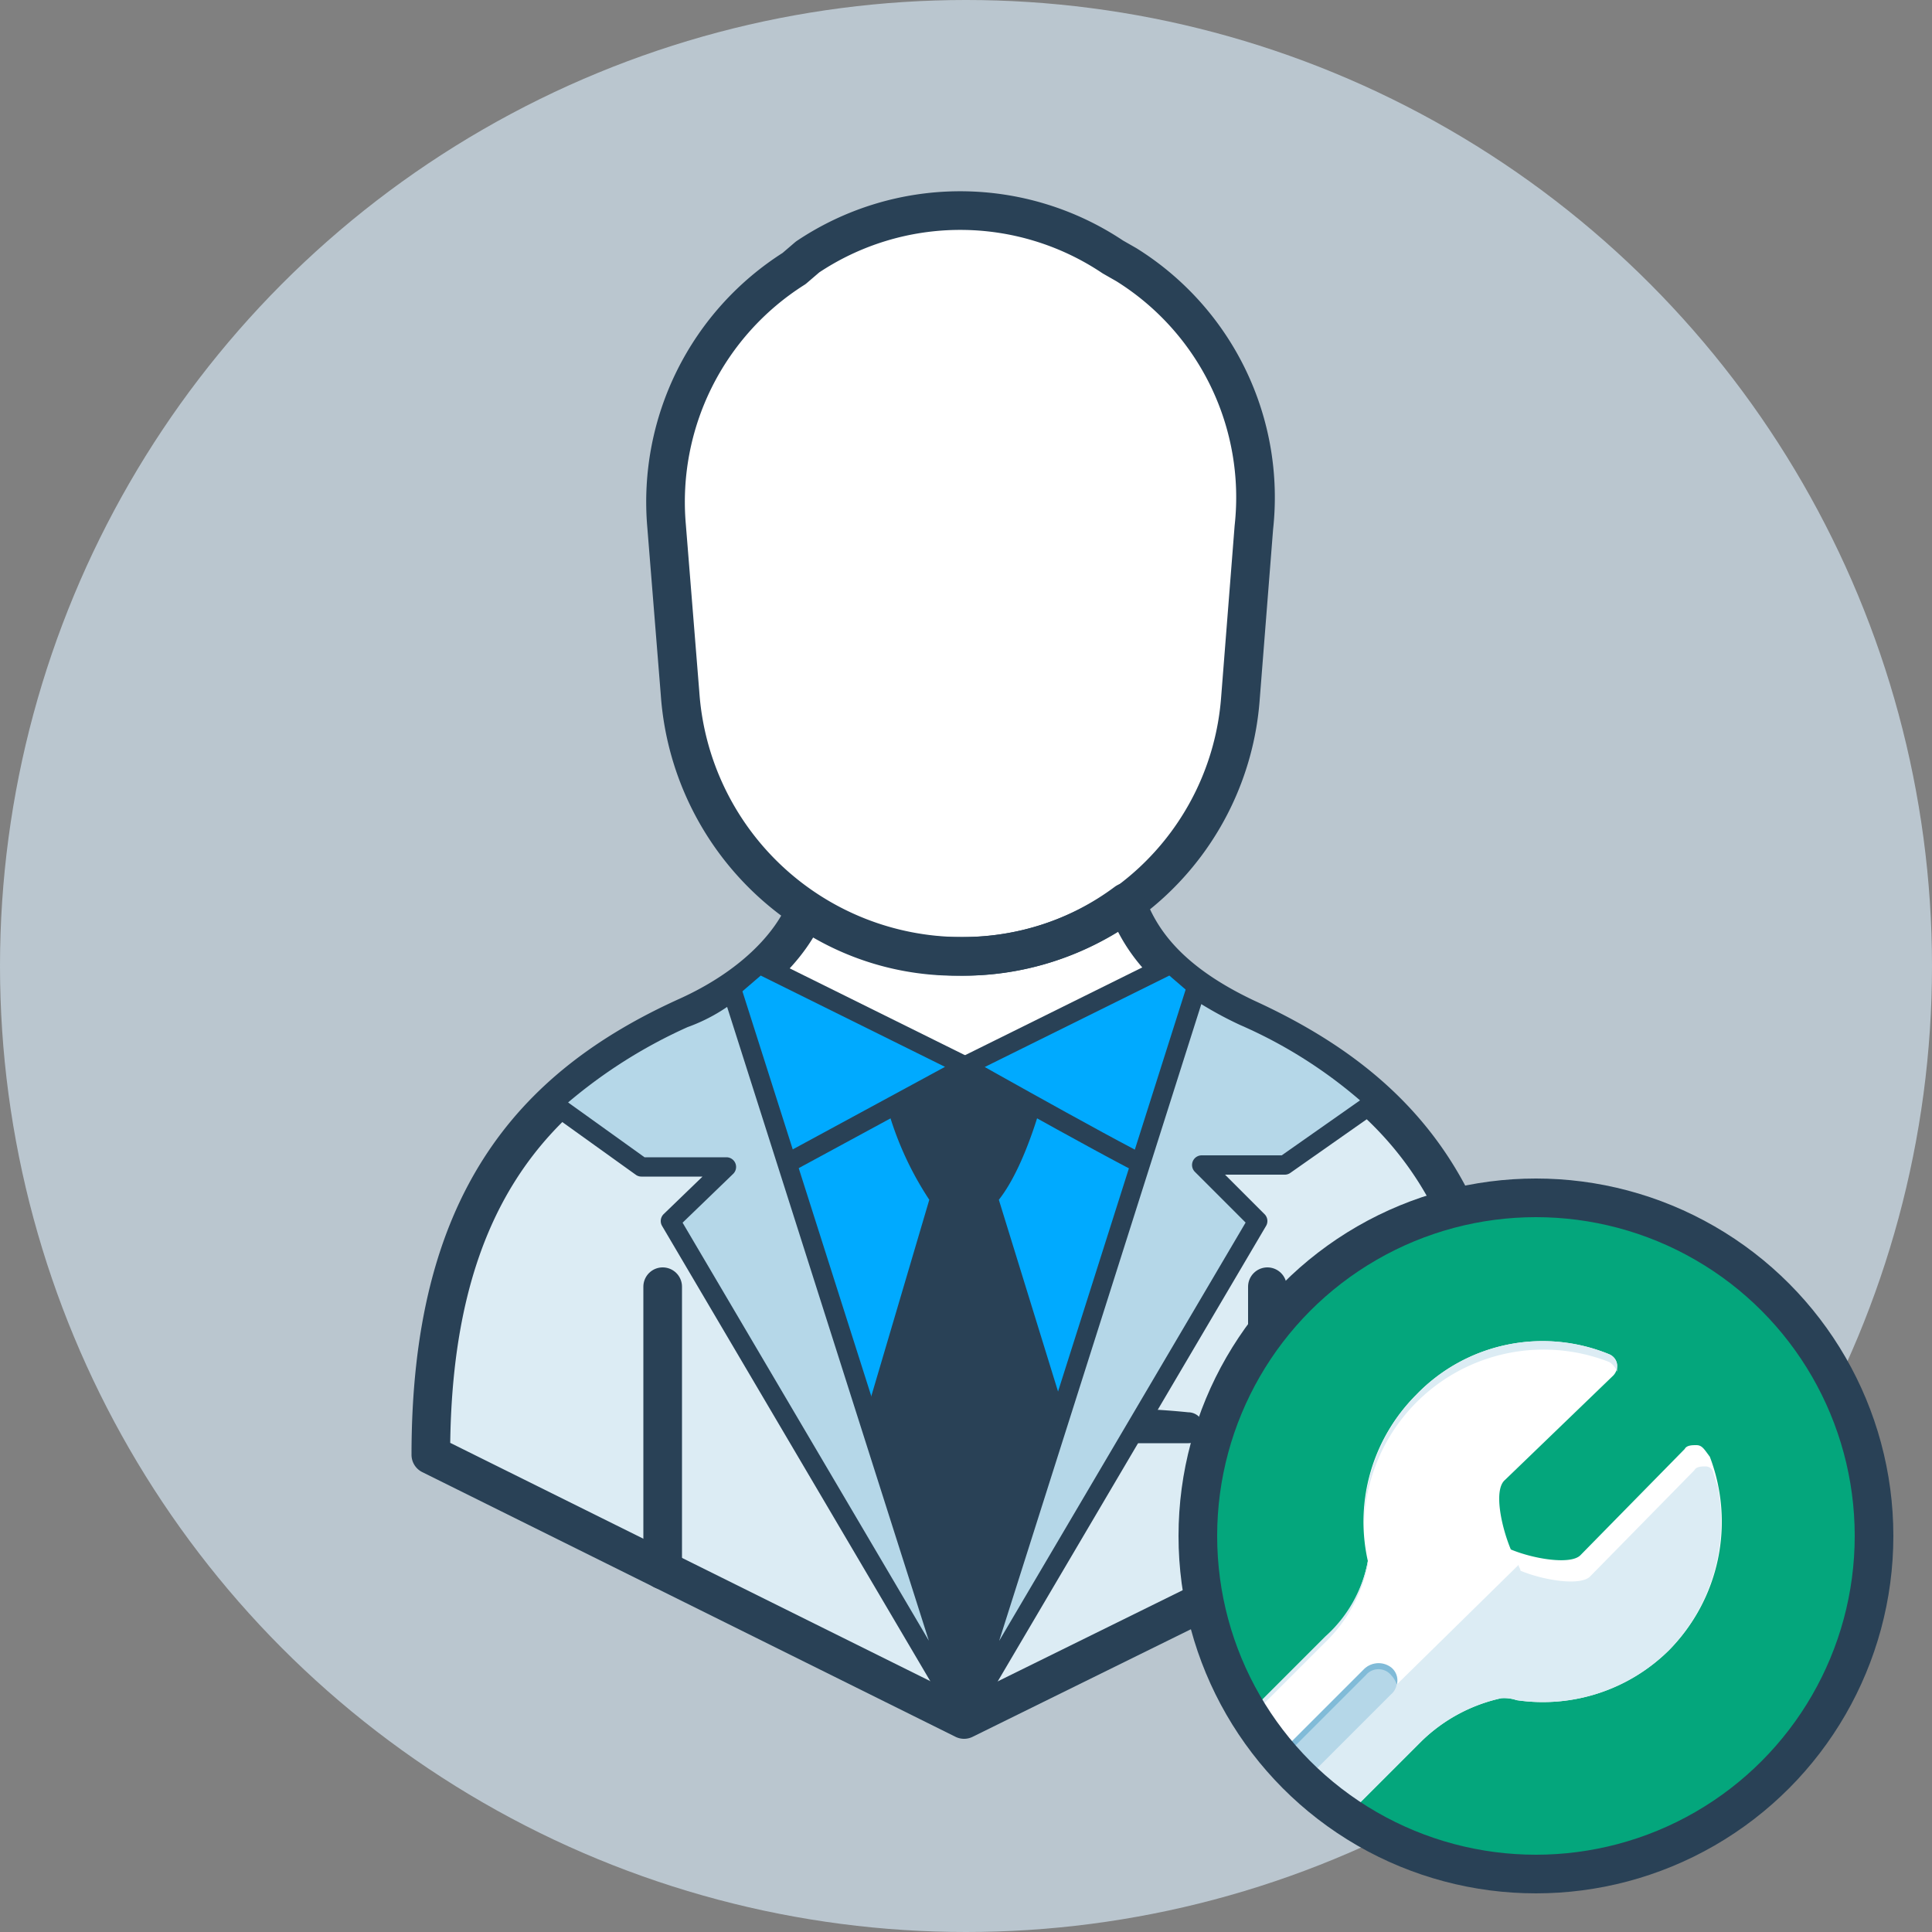 <svg id="Layer_1" data-name="Layer 1" xmlns="http://www.w3.org/2000/svg" viewBox="0 0 100 100">
  <rect x="0" y="0" width="100" height="100" fill="#808080" stroke="none"/>
  <defs>
    <style>
      .cls-1 {
        fill: #bac6cf;
      }

      .cls-2 {
        fill: #dcecf4;
      }

      .cls-3, .cls-4 {
        fill: #fff;
      }

      .cls-13, .cls-4, .cls-5, .cls-8, .cls-9 {
        stroke: #294156;
      }

      .cls-4, .cls-5 {
        stroke-linecap: round;
      }

      .cls-4, .cls-5, .cls-8, .cls-9 {
        stroke-linejoin: round;
      }

      .cls-13, .cls-4, .cls-5 {
        stroke-width: 2px;
      }

      .cls-13, .cls-5 {
        fill: none;
      }

      .cls-6 {
        fill: #294156;
      }

      .cls-7, .cls-8 {
        fill: #0af;
      }

      .cls-11, .cls-9 {
        fill: #b5d7e8;
      }

      .cls-10 {
        fill: #04a67c;
      }

      .cls-12 {
        fill: #81bbd8;
      }

      .cls-13 {
        stroke-miterlimit: 10;
      }
    </style>
  </defs>
  <title>icon_iso-certified-services</title>
  <circle class="cls-1" cx="50" cy="50" r="50"/>
  <g>
    <path class="cls-2" d="M64.5,52.7c-3.6-1.7-5.4-3.7-6.2-6a14.07,14.07,0,0,1-8.6,2.8h0a13.73,13.73,0,0,1-8-2.4c-.8,1.9-2.8,4-6.1,5.5-8.2,3.7-13.3,9.8-13.3,22.7L49.9,89,77.7,75.3C77.8,62.5,72.8,56.5,64.5,52.7Z"/>
    <path class="cls-3" d="M49.8,56.5c4.6,0,9.4-.1,11.9-5.4a10.41,10.41,0,0,1-3.5-4.3,14.07,14.07,0,0,1-8.6,2.8,13.73,13.73,0,0,1-8-2.4A12.26,12.26,0,0,1,38,51.4C40.5,56.2,45.4,56.5,49.8,56.5Z"/>
    <path class="cls-4" d="M49.7,49.5h0A14.62,14.62,0,0,1,35.2,35.9l-.7-8.7a14.29,14.29,0,0,1,6.6-13.3l.7-.6a14.2,14.2,0,0,1,15.8,0l.7.4a14.19,14.19,0,0,1,6.6,13.6l-.7,8.9A14.42,14.42,0,0,1,49.7,49.5Z"/>
    <line class="cls-5" x1="34.3" y1="81.26" x2="34.3" y2="66.6"/>
    <line class="cls-5" x1="65.6" y1="81.26" x2="65.6" y2="66.6"/>
    <path class="cls-5" d="M64.5,52.7c-3.6-1.7-5.4-3.7-6.2-6a14.07,14.07,0,0,1-8.6,2.8h0a13.73,13.73,0,0,1-8-2.4c-.8,1.9-2.8,4-6.1,5.5-8.2,3.7-13.3,9.8-13.3,22.7L49.9,89,77.7,75.3C77.8,62.5,72.8,56.5,64.5,52.7Z"/>
    <path class="cls-6" d="M56.9,72.9a.9.9,0,0,0-.7,1c0,.4.6.8,1,.8h4.3a.8.8,0,1,0,0-1.6A39.44,39.44,0,0,0,56.9,72.9Z"/>
    <polygon class="cls-7" points="38 51.3 49.9 89 62 51.3 60.6 50.1 49.9 55.2 39.3 50.1 38 51.3"/>
    <path class="cls-6" d="M51.7,62.1c1.5-1.9,2.4-5.7,2.4-5.7l-4.2-1.2-4.2,1.2a16.78,16.78,0,0,0,2.4,5.7L43.7,77c1.9,4.3,6.2,12,6.2,12s4.3-7.8,6.4-12Z"/>
    <path class="cls-8" d="M34.3,54.2l5-4.3L50,55.2,39.3,61l-5-6.8Z"/>
    <path class="cls-8" d="M65.6,54.2l-5-4.3L49.9,55.2S60,60.9,60.1,60.7Z"/>
    <path class="cls-9" d="M49.9,89h0L65.1,63.2l-2.9-2.9h4.3L71.2,57a24.89,24.89,0,0,0-6.8-4.4,18.61,18.61,0,0,1-2.5-1.4Z"/>
    <path class="cls-9" d="M49.9,89h0l-12-37.7a8.57,8.57,0,0,1-2.5,1.4,26.5,26.5,0,0,0-6.8,4.4l4.6,3.3h4.4l-2.9,2.8Z"/>
  </g>
  <g>
    <circle class="cls-10" cx="79.5" cy="79.5" r="17.5"/>
    <g>
      <path class="cls-3" d="M87.8,74.8c-.2,0-.5,0-.6.2l-5.4,5.5c-.5.5-2.4.2-3.6-.3-.5-1.2-.9-3.1-.3-3.6l5.6-5.4a.73.73,0,0,0,.2-.6.66.66,0,0,0-.4-.5,9.08,9.08,0,0,0-10,2.1,9.27,9.27,0,0,0-2.5,8.6,7.12,7.12,0,0,1-2.2,4l-3.9,3.9a18.07,18.07,0,0,0,5,5.3l3.9-3.9a8.53,8.53,0,0,1,4.1-2.2,2,2,0,0,1,.8.1,9.28,9.28,0,0,0,7.9-2.6,9.45,9.45,0,0,0,2.1-10C88.2,75,88.1,74.8,87.8,74.8Z"/>
      <g>
        <path class="cls-2" d="M68.6,84.7l-3.9,3.9a.35.35,0,0,0,.1.2L68.6,85a7.76,7.76,0,0,0,2.2-4v-.2A6.94,6.94,0,0,1,68.6,84.7Z"/>
        <path class="cls-2" d="M83.3,70.1a9.08,9.08,0,0,0-10,2.1,9.37,9.37,0,0,0-2.7,6.7,9.3,9.3,0,0,1,12.7-8.4,1,1,0,0,1,.4.5v-.3A.68.68,0,0,0,83.3,70.1Z"/>
      </g>
      <path class="cls-2" d="M69.7,94l3.9-3.9a8.53,8.53,0,0,1,4.1-2.2,2,2,0,0,1,.8.1,9.28,9.28,0,0,0,7.9-2.6,9.53,9.53,0,0,0,2.5-8.5c-.1-.2-.1-.4-.2-.6a.43.43,0,0,0-.4-.4c-.2,0-.5,0-.6.2l-5.4,5.5c-.5.5-2.4.2-3.6-.3,0-.1-.1-.2-.1-.3L67.4,92A14.34,14.34,0,0,0,69.7,94Z"/>
      <path class="cls-11" d="M70.6,86.4l-4.4,4.4a16.61,16.61,0,0,0,1.3,1.4L72,87.7a.85.85,0,0,0,0-1.3A1,1,0,0,0,70.6,86.4Z"/>
      <path class="cls-12" d="M70.6,86.4l-4.4,4.4.2.2,4.3-4.3a.85.85,0,0,1,1.3,0,1.33,1.33,0,0,1,.3.5.86.86,0,0,0-.3-.9A1.07,1.07,0,0,0,70.6,86.4Z"/>
    </g>
    <circle class="cls-13" cx="79.5" cy="79.5" r="17.5"/>
  </g>
</svg>
